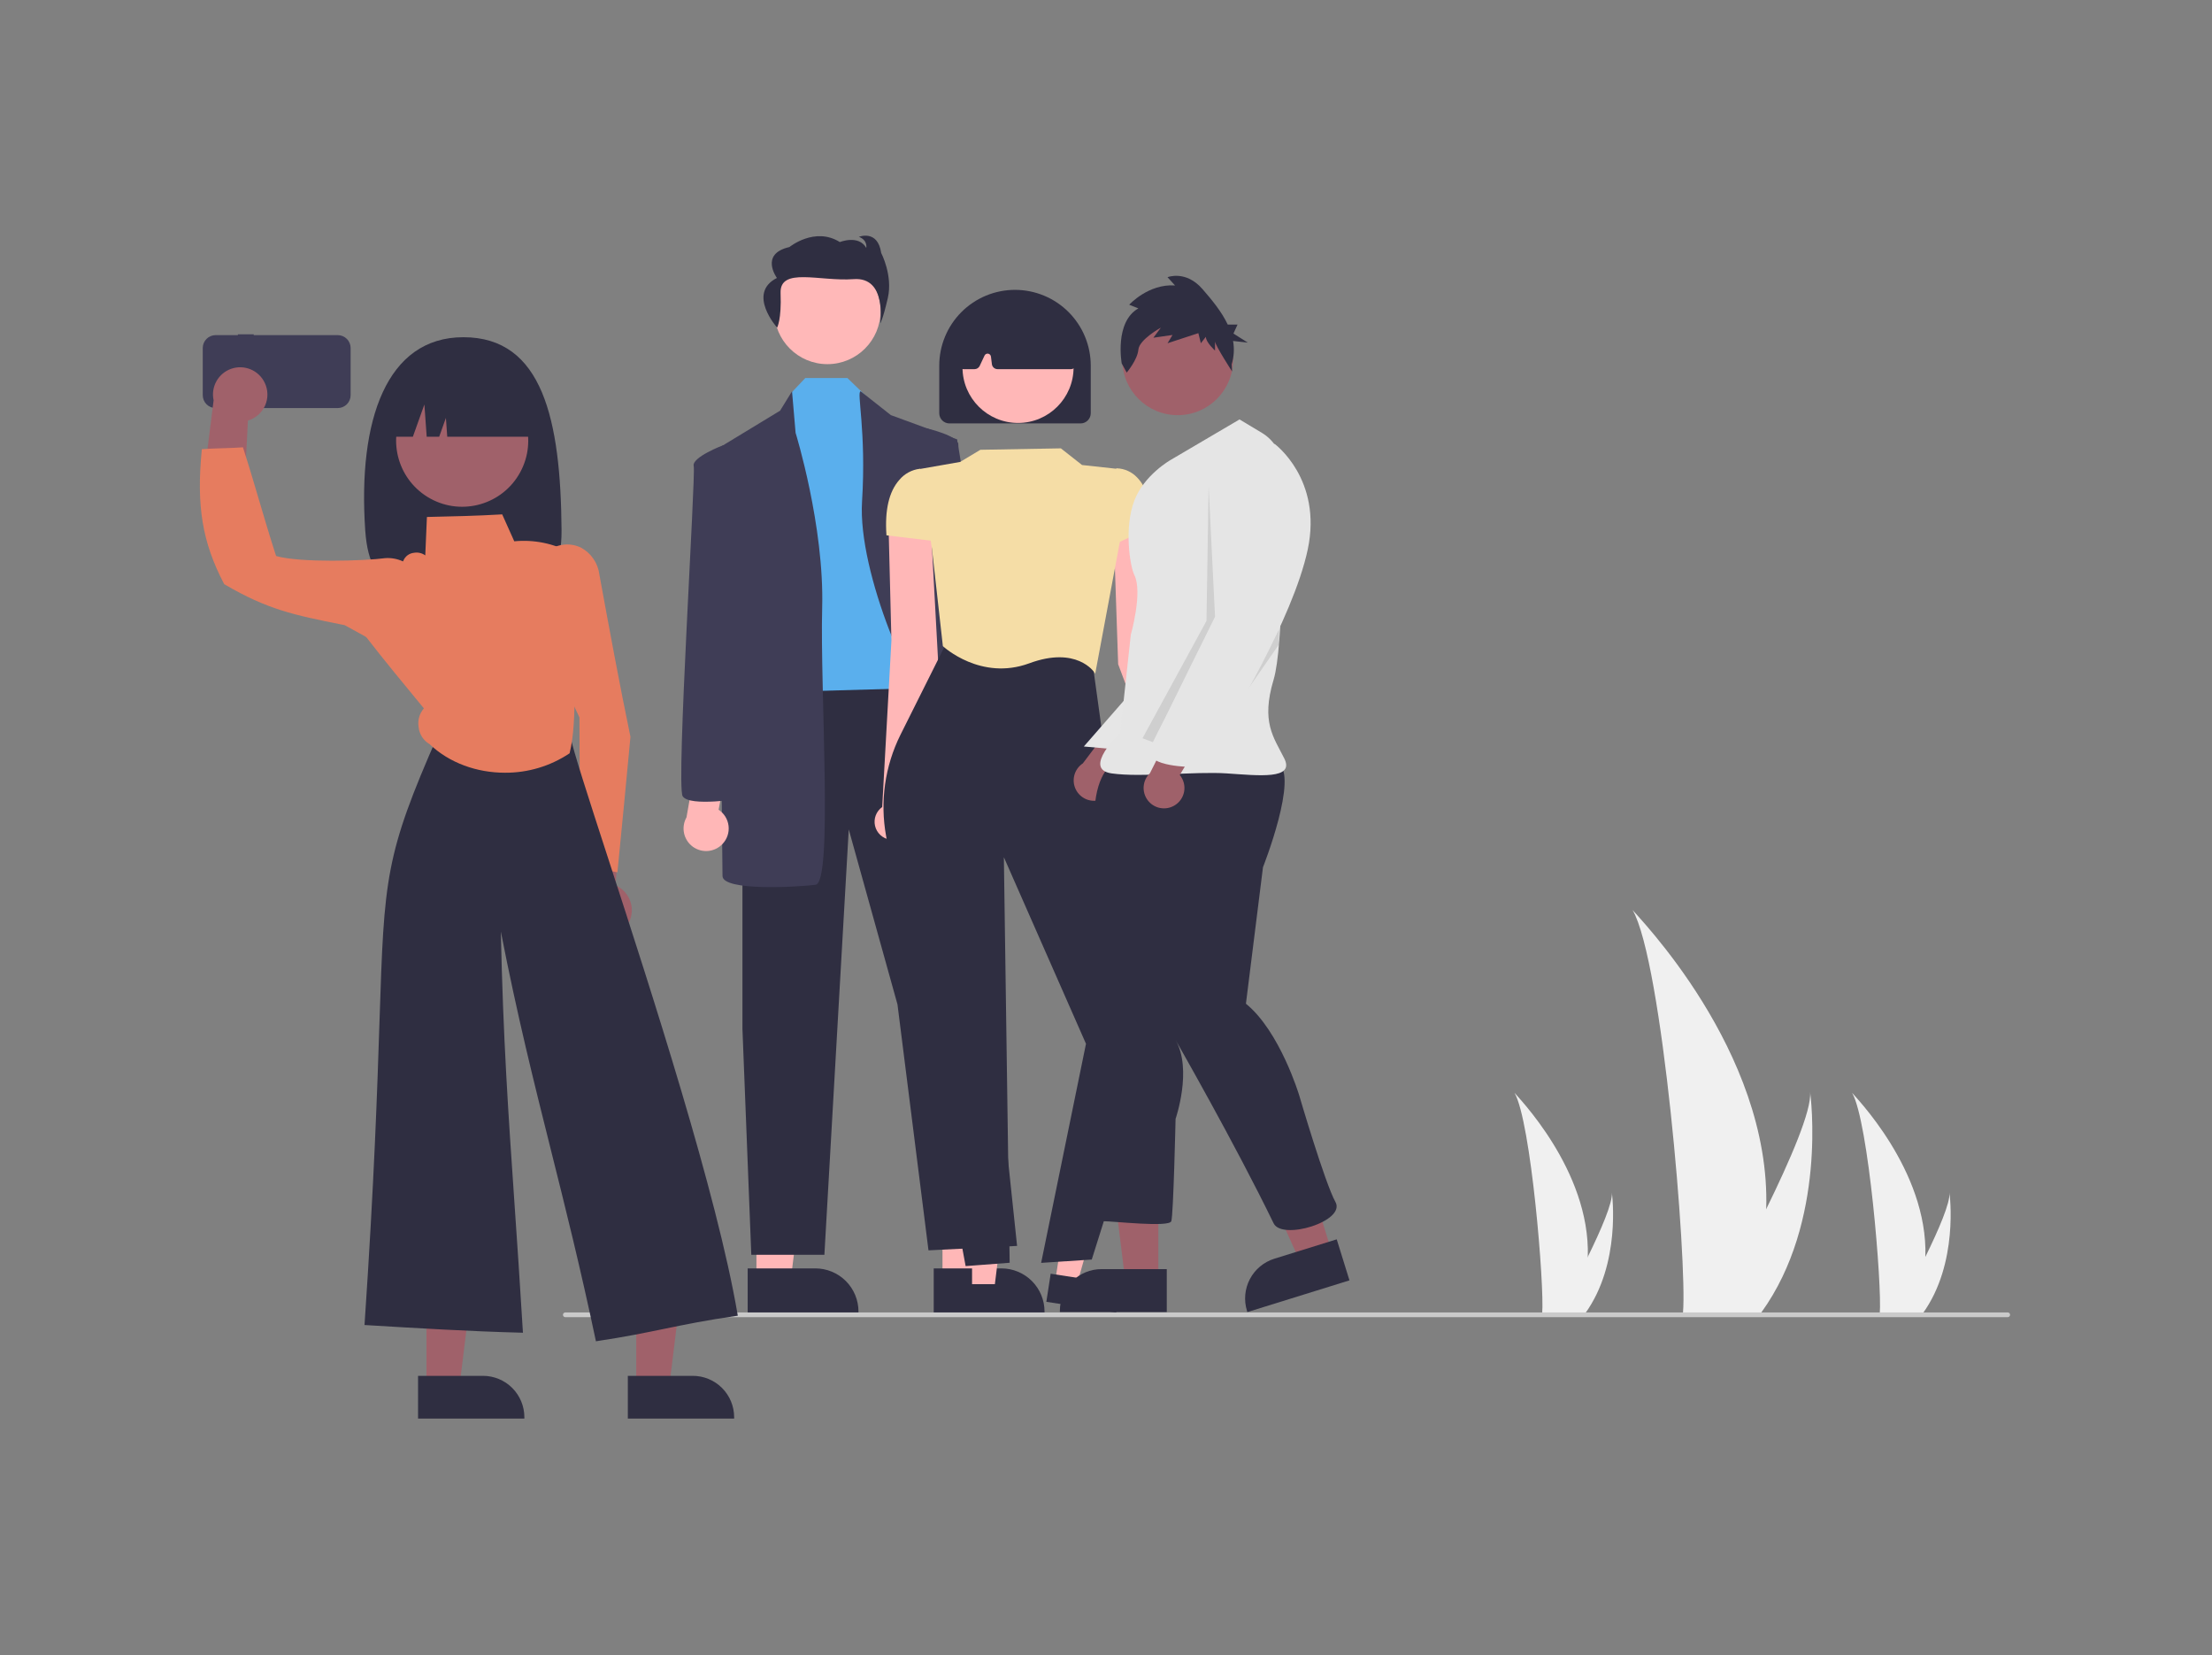 <svg width="937" height="701" viewBox="0 0 937 701" fill="none" xmlns="http://www.w3.org/2000/svg">
<rect x="0" y="0" width="937" height="701" fill="#808080" stroke="none"/>
<g clip-path="url(#clip0_2716_6583)">
<path d="M748.163 512.039C747.765 526.909 745.274 541.649 740.763 555.824C740.663 556.153 740.552 556.477 740.444 556.806H712.831C712.86 556.511 712.89 556.182 712.919 555.824C714.76 534.658 704.242 407.371 691.55 385.341C692.662 387.128 750.304 444.785 748.163 512.039Z" fill="#F0F0F0"/>
<path d="M746.091 555.824C745.86 556.153 745.62 556.482 745.374 556.806H724.658C724.815 556.526 724.997 556.197 725.208 555.824C728.63 549.648 738.759 531.182 748.161 512.039C758.261 491.467 767.535 470.115 766.754 462.387C766.996 464.129 773.988 517.263 746.091 555.824Z" fill="#F0F0F0"/>
<path d="M815.586 532.264C815.368 540.416 814.002 548.497 811.53 556.268C811.475 556.448 811.414 556.626 811.355 556.806H796.217C796.233 556.644 796.249 556.464 796.265 556.268C797.274 544.664 791.508 474.883 784.55 462.806C785.16 463.786 816.76 495.394 815.586 532.264Z" fill="#F0F0F0"/>
<path d="M814.451 556.268C814.324 556.448 814.192 556.628 814.058 556.806H802.701C802.787 556.652 802.887 556.472 803.002 556.268C804.878 552.882 810.431 542.758 815.585 532.264C821.122 520.986 826.207 509.281 825.778 505.044C825.911 505.999 829.744 535.128 814.451 556.268Z" fill="#F0F0F0"/>
<path d="M672.586 532.264C672.368 540.416 671.002 548.497 668.53 556.268C668.475 556.448 668.414 556.626 668.355 556.806H653.217C653.233 556.644 653.249 556.464 653.265 556.268C654.274 544.664 648.508 474.883 641.55 462.806C642.16 463.786 673.76 495.394 672.586 532.264Z" fill="#F0F0F0"/>
<path d="M671.451 556.268C671.324 556.448 671.192 556.628 671.058 556.806H659.701C659.787 556.652 659.887 556.472 660.002 556.268C661.878 552.882 667.431 542.758 672.585 532.264C678.122 520.986 683.207 509.281 682.778 505.044C682.911 505.999 686.744 535.128 671.451 556.268Z" fill="#F0F0F0"/>
<path d="M399.238 541.906H413.794L420.719 485.761L399.236 485.762L399.238 541.906Z" fill="#FFB7B7"/>
<path d="M395.525 537.154L424.192 537.153H424.193C429.038 537.153 433.684 539.078 437.11 542.504C440.536 545.93 442.461 550.576 442.461 555.421V556.015L395.526 556.016L395.525 537.154Z" fill="#2F2E41"/>
<path d="M320.427 541.906H334.983L341.907 485.761L320.424 485.762L320.427 541.906Z" fill="#FFB7B7"/>
<path d="M316.714 537.154L345.38 537.153H345.381C350.226 537.153 354.873 539.078 358.298 542.504C361.724 545.93 363.649 550.576 363.65 555.421V556.015L316.715 556.016L316.714 537.154Z" fill="#2F2E41"/>
<path d="M314.496 287.444V435.685L318.249 531.385H349.211L359.531 351.244L380.172 425.365L393.308 529.508L430.837 527.632L405.505 287.444H314.496Z" fill="#2F2E41"/>
<path d="M350.488 154.215C362.924 154.215 373.006 144.133 373.006 131.697C373.006 119.261 362.924 109.18 350.488 109.18C338.052 109.18 327.971 119.261 327.971 131.697C327.971 144.133 338.052 154.215 350.488 154.215Z" fill="#FFB8B8"/>
<path d="M341.132 160.081L335.137 166.412L329.508 293.074L396.122 291.197L380.172 180.486L366.099 166.999L358.958 160.081H341.132Z" fill="#5AAFED"/>
<path d="M330.446 173.918L335.502 165.711L337.013 183.3C337.013 183.3 349.21 222.706 348.272 257.42C347.334 292.135 352.963 373.761 345.458 374.7C337.952 375.638 306.052 377.514 306.052 370.947C306.052 364.379 304.175 189.868 304.175 189.868L330.446 173.918Z" fill="#3F3D56"/>
<path d="M364.588 165.711L377.358 175.794L405.505 186.115C405.505 186.115 405.505 306.209 411.134 334.356C416.763 362.503 427.084 365.317 413.949 366.256C400.813 367.194 401.752 362.503 401.752 362.503C401.752 362.503 411.134 315.591 398.937 306.209C386.74 296.826 363.284 242.409 365.161 212.385C367.037 182.362 362.711 165.711 364.588 165.711Z" fill="#3F3D56"/>
<path d="M329.185 138.742C329.185 138.742 331.099 135.382 330.654 124.158C330.209 112.934 347.301 119.282 361.582 118.212C375.864 117.141 372.841 136.951 372.841 136.951C372.841 136.951 373.871 135.773 376.077 126.212C378.283 116.652 373.275 107.124 373.275 107.124C371.799 97.078 363.849 100.297 363.849 100.297C367.678 101.788 366.943 104.975 366.943 104.975C363.702 99.293 355.752 102.513 355.752 102.513C345.149 95.859 334.403 104.621 334.403 104.621C321.594 107.528 329.106 117.715 329.106 117.715C316.224 124.224 329.185 138.742 329.185 138.742Z" fill="#2F2E41"/>
<path d="M306.083 357.38C307.037 356.372 307.759 355.166 308.197 353.848C308.635 352.53 308.779 351.133 308.618 349.753C308.458 348.374 307.997 347.047 307.268 345.865C306.539 344.683 305.559 343.675 304.399 342.913L308.455 321.589L296.098 315.964L290.793 346.157C289.641 348.192 289.276 350.578 289.766 352.864C290.256 355.15 291.568 357.177 293.453 358.56C295.338 359.944 297.664 360.588 299.992 360.37C302.32 360.153 304.487 359.089 306.083 357.38Z" fill="#FFB7B7"/>
<path d="M308.867 189.868L306.375 188.532C306.375 188.532 292.917 193.621 293.855 197.374C294.793 201.127 286.349 332.479 289.164 337.171C291.978 341.862 314.496 338.109 314.496 338.109L308.867 189.868Z" fill="#3F3D56"/>
<path d="M415.974 348.537C414.889 347.67 414.008 346.576 413.392 345.331C412.775 344.087 412.44 342.722 412.408 341.334C412.376 339.946 412.649 338.567 413.208 337.296C413.766 336.025 414.597 334.891 415.641 333.976L408.673 313.418L420.133 306.137L429.565 335.306C430.987 337.162 431.679 339.475 431.509 341.807C431.34 344.138 430.321 346.327 428.646 347.958C426.971 349.589 424.755 350.548 422.42 350.655C420.084 350.762 417.791 350.008 415.974 348.537Z" fill="#FFB7B7"/>
<path d="M404.976 330.615C404.976 330.615 427.796 331.216 429.934 326.18C432.073 321.145 405.536 192.224 405.946 188.377C406.356 184.531 392.323 181.353 392.323 181.353L390.04 183.021L404.976 330.615Z" fill="#3F3D56"/>
<path d="M505.836 336.415L491.707 267.186L485.501 216.054L471.751 224.948L473.651 281.297L495.596 339.679C494.891 341.022 494.601 342.545 494.764 344.054C494.926 345.562 495.533 346.988 496.508 348.151C497.484 349.313 498.782 350.16 500.24 350.582C501.697 351.004 503.247 350.984 504.692 350.523C506.138 350.063 507.414 349.182 508.358 347.995C509.302 346.807 509.872 345.365 509.994 343.853C510.117 342.34 509.787 340.826 509.046 339.501C508.306 338.177 507.188 337.103 505.836 336.415Z" fill="#FFB7B7"/>
<path d="M373.695 341.768L377.606 271.221L376.31 219.729L394.488 226.53L397.522 282.555L384.3 343.508C385.193 344.735 385.701 346.199 385.76 347.715C385.819 349.231 385.425 350.731 384.63 352.023C383.834 353.315 382.672 354.341 381.292 354.971C379.911 355.6 378.375 355.806 376.878 355.56C375.38 355.314 373.99 354.629 372.883 353.591C371.776 352.553 371.003 351.21 370.662 349.731C370.321 348.253 370.427 346.706 370.967 345.288C371.507 343.871 372.457 342.645 373.695 341.768Z" fill="#FFB7B7"/>
<path d="M411.765 546.876H421.053L425.472 511.05L411.764 511.051L411.765 546.876Z" fill="#FFB7B7"/>
<path d="M409.396 543.844L427.688 543.843C430.779 543.843 433.745 545.072 435.931 547.258C438.117 549.444 439.345 552.408 439.345 555.5V555.879L409.397 555.88L409.396 543.844Z" fill="#2F2E41"/>
<path d="M446.945 542.766L456.124 544.186L465.969 509.457L452.421 507.362L446.945 542.766Z" fill="#FFB7B7"/>
<path d="M445.067 539.407L463.144 542.203C466.199 542.676 468.942 544.343 470.768 546.838C472.594 549.333 473.355 552.45 472.882 555.506L472.824 555.88L443.228 551.302L445.067 539.407Z" fill="#2F2E41"/>
<path d="M409.037 536.18L408.989 535.92L375.364 354.124C372.695 339.53 374.824 324.463 381.433 311.18L401.784 270.477L462.511 278.704L469.678 330.525L495.218 429.381L495.192 429.462L462.47 533.402L441.025 534.813L460.022 442.031L425.237 363.026L427.691 534.766L409.037 536.18Z" fill="#2F2E41"/>
<path d="M463.925 285.336L463.524 284.708C463.452 284.595 456.075 273.481 436.002 280.902C415.511 288.478 399.633 273.845 399.475 273.696L399.397 273.622L394.756 232.26L389.278 198.682L406.716 195.623L415.29 190.479L449.382 189.872L458.354 196.928L473.083 198.533L474.432 229.129L474.425 229.162L463.925 285.336Z" fill="#F5DDA6"/>
<path d="M468.811 232.088V205.89L472.953 198.331L473.121 198.326C476.382 198.447 479.464 199.847 481.7 202.223C485.866 206.456 487.754 213.509 487.31 223.185L487.302 223.362L468.811 232.088Z" fill="#F5DDA6"/>
<path d="M396.616 229.24L375.505 226.707L375.489 226.464C374.768 215.936 376.606 208.122 380.95 203.238C383.131 200.625 386.224 198.941 389.601 198.527L389.723 198.521L395.438 203.717L396.616 229.24Z" fill="#F5DDA6"/>
<path d="M457.729 179.316H402.177C401.034 179.315 399.939 178.86 399.131 178.052C398.323 177.244 397.868 176.148 397.867 175.006V154.892C397.86 150.674 398.684 146.496 400.294 142.597C401.903 138.698 404.265 135.154 407.245 132.169C410.226 129.184 413.765 126.816 417.661 125.2C421.558 123.584 425.735 122.752 429.953 122.752C434.171 122.752 438.348 123.584 442.244 125.2C446.14 126.816 449.68 129.184 452.66 132.169C455.64 135.154 458.002 138.698 459.612 142.597C461.221 146.496 462.046 150.674 462.039 154.892V175.006C462.037 176.148 461.583 177.244 460.775 178.052C459.967 178.86 458.871 179.315 457.729 179.316Z" fill="#2F2E41"/>
<path d="M431.242 179.118C444.234 179.118 454.766 168.586 454.766 155.594C454.766 142.602 444.234 132.069 431.242 132.069C418.25 132.069 407.718 142.602 407.718 155.594C407.718 168.586 418.25 179.118 431.242 179.118Z" fill="#FFB7B7"/>
<path d="M453.602 156.329H422.544C421.961 156.328 421.398 156.115 420.96 155.729C420.523 155.342 420.241 154.81 420.168 154.231L419.766 151.014C419.728 150.705 419.589 150.417 419.373 150.193C419.156 149.969 418.872 149.822 418.564 149.773C418.256 149.725 417.941 149.778 417.666 149.924C417.391 150.071 417.171 150.303 417.039 150.585L415.003 154.947C414.809 155.36 414.502 155.708 414.118 155.953C413.734 156.197 413.288 156.328 412.833 156.329H408.115C407.782 156.329 407.452 156.259 407.146 156.124C406.841 155.989 406.568 155.792 406.343 155.545C406.119 155.298 405.948 155.007 405.843 154.69C405.738 154.374 405.7 154.038 405.732 153.706L407.592 134.276C407.632 133.861 407.779 133.462 408.019 133.121C408.258 132.779 408.583 132.505 408.96 132.326C423.184 125.686 437.607 125.695 451.831 132.351C452.192 132.521 452.505 132.778 452.741 133.099C452.978 133.42 453.131 133.795 453.186 134.189L455.972 153.594C456.021 153.934 455.997 154.28 455.9 154.609C455.803 154.939 455.637 155.244 455.412 155.503C455.187 155.762 454.909 155.97 454.597 156.113C454.285 156.255 453.946 156.329 453.602 156.329Z" fill="#2F2E41"/>
<path d="M466.381 338.616C467.565 338.196 468.643 337.523 469.539 336.642C470.434 335.761 471.126 334.695 471.565 333.518C472.004 332.341 472.179 331.082 472.079 329.83C471.979 328.578 471.605 327.363 470.985 326.271L491.12 303.318L475.402 301.149L458.691 323.279C456.926 324.443 455.648 326.214 455.101 328.257C454.555 330.3 454.776 332.472 455.724 334.363C456.672 336.253 458.28 337.73 460.245 338.514C462.209 339.298 464.392 339.334 466.381 338.616Z" fill="#9F616A"/>
<path d="M490.664 542.04L476.621 542.039L469.94 487.873L490.667 487.874L490.664 542.04Z" fill="#9F616A"/>
<path d="M494.246 555.653L448.965 555.651V555.078C448.965 550.404 450.822 545.922 454.127 542.616C457.432 539.311 461.915 537.454 466.589 537.454H466.59L494.246 537.455L494.246 555.653Z" fill="#2F2E41"/>
<path d="M564.175 530.288L550.763 534.452L528.32 484.703L548.115 478.558L564.175 530.288Z" fill="#9F616A"/>
<path d="M571.632 542.226L528.388 555.653L528.218 555.106C526.832 550.641 527.276 545.81 529.453 541.673C531.629 537.537 535.359 534.434 539.823 533.048L539.824 533.047L566.236 524.847L571.632 542.226Z" fill="#2F2E41"/>
<path d="M479.91 292.312L459.112 316.131L475.394 317.597L479.91 292.312Z" fill="#E6E6E6"/>
<path d="M471.784 323.014C471.784 323.014 464.559 326.626 463.656 342.881C462.753 359.136 466.366 401.581 466.366 401.581C466.366 401.581 462.754 420.544 466.366 437.701C469.977 454.858 462.754 517.164 467.269 517.164C471.784 517.164 495.262 519.873 496.165 517.164C497.068 514.454 497.971 473.819 497.971 473.819C497.971 473.819 505.195 453.049 497.971 440.411C497.971 440.411 523.195 484.456 539.51 518.07C543.08 525.426 570.212 517.167 565.697 509.039C561.183 500.912 550.347 463.888 550.347 463.888C550.347 463.888 542.219 436.797 527.771 425.058L534.996 367.265C534.996 367.265 550.347 328.435 541.319 323.017C532.29 317.599 471.784 323.014 471.784 323.014Z" fill="#2F2E41"/>
<path d="M498.873 175.821C511.84 175.821 522.351 165.31 522.351 152.343C522.351 139.376 511.84 128.865 498.873 128.865C485.907 128.865 475.395 139.376 475.395 152.343C475.395 165.31 485.907 175.821 498.873 175.821Z" fill="#A0616A"/>
<path d="M525.061 177.627L495.873 194.785C495.873 194.785 484.697 201.078 480.523 211.942C476.073 223.519 478.659 239.82 480.523 243.547C484.134 250.772 479.008 268.832 479.008 268.832L474.493 310.37C474.493 310.37 458.239 325.721 470.881 327.527C483.523 329.334 506.099 326.624 519.644 327.527C533.189 328.43 548.54 330.237 544.025 321.204C539.51 312.172 534.092 305.853 539.51 287.796C543.75 273.664 543.566 220.823 543.286 198.507C543.248 195.443 542.426 192.439 540.899 189.782C539.371 187.125 537.19 184.903 534.562 183.327L525.061 177.627Z" fill="#E5E5E5"/>
<path opacity="0.1" d="M511.971 206.074L514.68 261.158L488.426 314.323L483.974 312.629L511.064 262.963L511.971 206.074Z" fill="black"/>
<path opacity="0.1" d="M541.767 272.896V266.573L511.068 317.143L541.767 272.896Z" fill="black"/>
<path d="M482.21 130.593L478.332 129.042C478.332 129.042 486.449 120.107 497.739 120.884L494.563 117.387C494.563 117.387 502.325 114.28 509.383 122.437C513.093 126.725 517.385 131.767 520.063 137.444H524.22L522.486 141.265L528.557 145.085L522.325 144.401C522.915 147.699 522.713 151.09 521.735 154.295L521.906 157.314C521.906 157.314 514.679 146.131 514.679 144.579V148.464C514.679 148.464 510.797 144.968 510.797 142.637L508.68 145.356L507.621 141.084L494.565 145.356L496.681 141.858L488.564 143.024L491.74 138.752C491.74 138.752 482.565 143.801 482.213 148.075C481.86 152.349 477.273 157.787 477.273 157.787L475.156 153.902C475.156 153.902 471.981 136.421 482.21 130.593Z" fill="#2F2E41"/>
<path d="M497.4 341.171C498.491 340.548 499.432 339.694 500.157 338.668C500.882 337.643 501.373 336.47 501.596 335.234C501.819 333.998 501.769 332.728 501.448 331.514C501.127 330.299 500.544 329.17 499.739 328.205L515.48 302.042L499.627 302.698L487.11 327.443C485.579 328.902 484.636 330.872 484.46 332.979C484.285 335.087 484.889 337.185 486.157 338.877C487.425 340.57 489.271 341.738 491.343 342.16C493.415 342.583 495.57 342.231 497.4 341.171Z" fill="#9F616A"/>
<path d="M533.189 189.368L539.962 188.014C539.962 188.014 560.279 202.914 553.958 232.713C547.637 262.512 519.644 307.664 519.644 307.664C519.644 307.664 513.321 315.791 511.517 317.596C509.712 319.402 506.099 317.596 507.905 320.306C509.711 323.015 505.195 324.821 505.195 324.821C505.195 324.821 485.329 324.821 487.135 317.596C488.941 310.372 519.644 258.897 519.644 258.897L515.129 211.037C515.129 211.037 511.516 187.562 533.189 189.368Z" fill="#E5E5E5"/>
<path d="M850.466 557.806H239.466C239.201 557.806 238.946 557.701 238.759 557.513C238.571 557.326 238.466 557.071 238.466 556.806C238.466 556.541 238.571 556.287 238.759 556.099C238.946 555.912 239.201 555.806 239.466 555.806H850.466C850.731 555.806 850.985 555.912 851.173 556.099C851.361 556.287 851.466 556.541 851.466 556.806C851.466 557.071 851.361 557.326 851.173 557.513C850.985 557.701 850.731 557.806 850.466 557.806Z" fill="#CACACA"/>
<path d="M100.771 141.576V141.92H91.342C89.895 141.92 88.507 142.495 87.484 143.519C86.46 144.542 85.885 145.93 85.885 147.377V167.353C85.885 168.8 86.46 170.188 87.484 171.212C88.507 172.235 89.895 172.81 91.342 172.81H143.068C144.515 172.81 145.903 172.235 146.927 171.212C147.95 170.188 148.525 168.8 148.525 167.353V147.377C148.525 145.93 147.95 144.542 146.927 143.519C145.903 142.495 144.515 141.92 143.068 141.92H107.482V141.576L100.771 141.576Z" fill="#3F3D56"/>
<path d="M237.872 224.544C238.091 254.024 219.255 249.566 196.29 249.566C173.324 249.566 156.709 253.957 154.707 224.544C151.525 177.806 163.801 142.806 196.29 142.806C229.898 142.806 237.525 177.806 237.872 224.544Z" fill="#2F2E41"/>
<path d="M112.095 162.015C112.837 163.516 113.241 165.162 113.278 166.836C113.315 168.511 112.985 170.173 112.31 171.706C111.636 173.239 110.633 174.605 109.373 175.709C108.113 176.812 106.627 177.626 105.018 178.093L102.923 218.75L85.885 206.21L90.487 169.523C89.882 166.769 90.308 163.889 91.684 161.428C93.061 158.967 95.292 157.097 97.956 156.171C100.619 155.246 103.53 155.329 106.136 156.406C108.742 157.483 110.862 159.479 112.095 162.015Z" fill="#A0616A"/>
<path d="M265.738 391.783C266.662 390.386 267.27 388.804 267.516 387.147C267.763 385.491 267.644 383.801 267.167 382.195C266.69 380.59 265.867 379.108 264.755 377.856C263.644 376.603 262.271 375.609 260.734 374.944L263.754 334.345L245.278 344.649L245.242 381.623C244.296 384.279 244.358 387.19 245.415 389.804C246.472 392.419 248.451 394.554 250.977 395.806C253.504 397.059 256.402 397.341 259.122 396.599C261.843 395.858 264.197 394.144 265.738 391.783Z" fill="#A0616A"/>
<path d="M180.649 587.215L194.616 587.214L201.26 533.341L180.646 533.342L180.649 587.215Z" fill="#A0616A"/>
<path d="M177.086 582.655L204.592 582.654H204.593C206.895 582.654 209.174 583.107 211.301 583.988C213.428 584.869 215.36 586.16 216.988 587.788C218.616 589.415 219.907 591.348 220.788 593.475C221.669 595.601 222.122 597.881 222.122 600.183V600.752L177.087 600.754L177.086 582.655Z" fill="#2F2E41"/>
<path d="M269.51 587.215L283.477 587.214L290.122 533.341L269.508 533.342L269.51 587.215Z" fill="#A0616A"/>
<path d="M265.948 582.655L293.454 582.654H293.455C295.757 582.654 298.036 583.107 300.163 583.988C302.29 584.869 304.222 586.16 305.85 587.788C307.477 589.415 308.769 591.348 309.65 593.475C310.53 595.601 310.984 597.881 310.984 600.183V600.752L265.949 600.754L265.948 582.655Z" fill="#2F2E41"/>
<path d="M261.539 369.414L260.932 369.304C255.844 368.382 250.695 367.451 246.168 366.478L245.72 366.381L245.718 365.923C245.64 345.273 245.563 324.626 245.448 303.792C234.635 281.997 230.089 257.627 232.318 233.399L232.343 233.143L232.553 232.993C234.524 231.624 236.823 230.805 239.215 230.62C241.607 230.435 244.006 230.891 246.163 231.94C248.274 233.094 250.078 234.736 251.425 236.728C252.773 238.721 253.624 241.007 253.909 243.395C258.026 265.833 262.288 289.069 267.042 311.965L267.059 312.048L267.051 312.134C265.29 330.807 263.469 350.117 261.6 368.8L261.539 369.414Z" fill="#E67C5F"/>
<path d="M252.433 568.015L252.322 567.49C245.788 536.583 239.481 511.415 233.381 487.075C226.071 457.906 219.144 430.266 212.151 394.498C213.112 439.604 215.342 472.01 217.906 509.26C219.064 526.079 220.261 543.472 221.476 563.776L221.513 564.396L220.893 564.38C199.034 563.82 176.638 562.47 154.979 561.165L154.406 561.13L154.445 560.557C158.545 500.116 159.83 460.84 160.768 432.162C162.748 371.658 163.052 362.358 185.59 311.153C186.444 309.211 191.541 303.471 197.144 304.345L241.487 311.247L241.564 311.637C242.816 317.94 249.025 337.064 257.619 363.534C275.99 420.12 303.754 505.633 312.427 556.605L312.525 557.183L311.945 557.265C299.348 559.055 290.281 560.92 281.513 562.722C273.218 564.429 264.64 566.192 252.964 567.935L252.433 568.015Z" fill="#2F2E41"/>
<path d="M213.894 327.241C202.059 327.243 190.361 323.136 181.975 315.14C180.665 314.378 179.556 313.312 178.744 312.031C177.931 310.751 177.438 309.295 177.306 307.784C177.091 306.4 177.181 304.986 177.571 303.641C177.96 302.296 178.639 301.052 179.56 299.997C171.339 290.046 162.85 279.76 154.724 269.286L154.5 268.997L154.76 268.501C160.076 258.343 165.573 247.841 170.853 237.463C171.22 236.558 171.825 235.77 172.603 235.18C173.382 234.591 174.305 234.223 175.275 234.114C176.118 233.955 176.984 233.969 177.822 234.156C178.659 234.343 179.449 234.699 180.144 235.202L180.154 234.95C180.375 229.696 180.596 224.443 180.822 219.463L180.847 218.931L181.379 218.919C191.53 218.695 202.026 218.463 212.337 217.852L212.729 217.829L217.843 229.236C226.148 228.429 234.505 230.125 241.839 234.106L242.177 234.287L242.138 234.667C240.081 254.271 240.528 274.058 243.469 293.549C243.309 302.448 243.138 311.544 241.332 318.795L241.279 319.006L241.099 319.129C233.039 324.478 223.567 327.302 213.894 327.241Z" fill="#E67C5F"/>
<path d="M170.331 277.753L169.65 277.441C161.698 273.451 153.721 269.025 146.006 264.745L144.94 264.537C124.628 260.46 113.439 258.215 95.114 247.468L94.973 247.385L94.898 247.24C85.722 229.712 83.162 214.39 85.454 190.708L85.5 190.233L85.975 190.195C87.962 190.034 91.199 189.926 94.33 189.822C97.376 189.72 100.526 189.615 102.457 189.463L102.906 189.428L103.044 189.855C105.445 197.27 107.485 204.188 109.645 211.512C111.865 219.041 114.159 226.822 116.954 235.467C127.186 238.408 154.617 237.529 163.146 236.367C165.697 236.18 168.254 236.636 170.583 237.695C172.911 238.754 174.936 240.381 176.472 242.426L176.63 242.624L176.589 242.875C174.711 254.334 172.555 265.861 170.47 277.009L170.331 277.753Z" fill="#E67C5F"/>
<path d="M220.33 200.049C227.743 186.489 222.759 169.487 209.199 162.075C195.64 154.662 178.638 159.646 171.226 173.206C163.813 186.765 168.797 203.767 182.356 211.179C195.916 218.592 212.918 213.608 220.33 200.049Z" fill="#A0616A"/>
<path d="M163.821 184.958H174.888L179.77 171.287L180.747 184.958H186.036L188.884 176.984L189.454 184.958H228.758C228.758 177.103 225.637 169.568 220.083 164.014C214.528 158.459 206.994 155.338 199.138 155.338H193.441C185.585 155.338 178.051 158.459 172.496 164.014C166.942 169.568 163.821 177.103 163.821 184.958Z" fill="#2F2E41"/>
</g>
<defs>
<clipPath id="clip0_2716_6583">
<rect width="766.802" height="500.948" fill="white" transform="translate(84.664 99.806)"/>
</clipPath>
</defs>
</svg>
